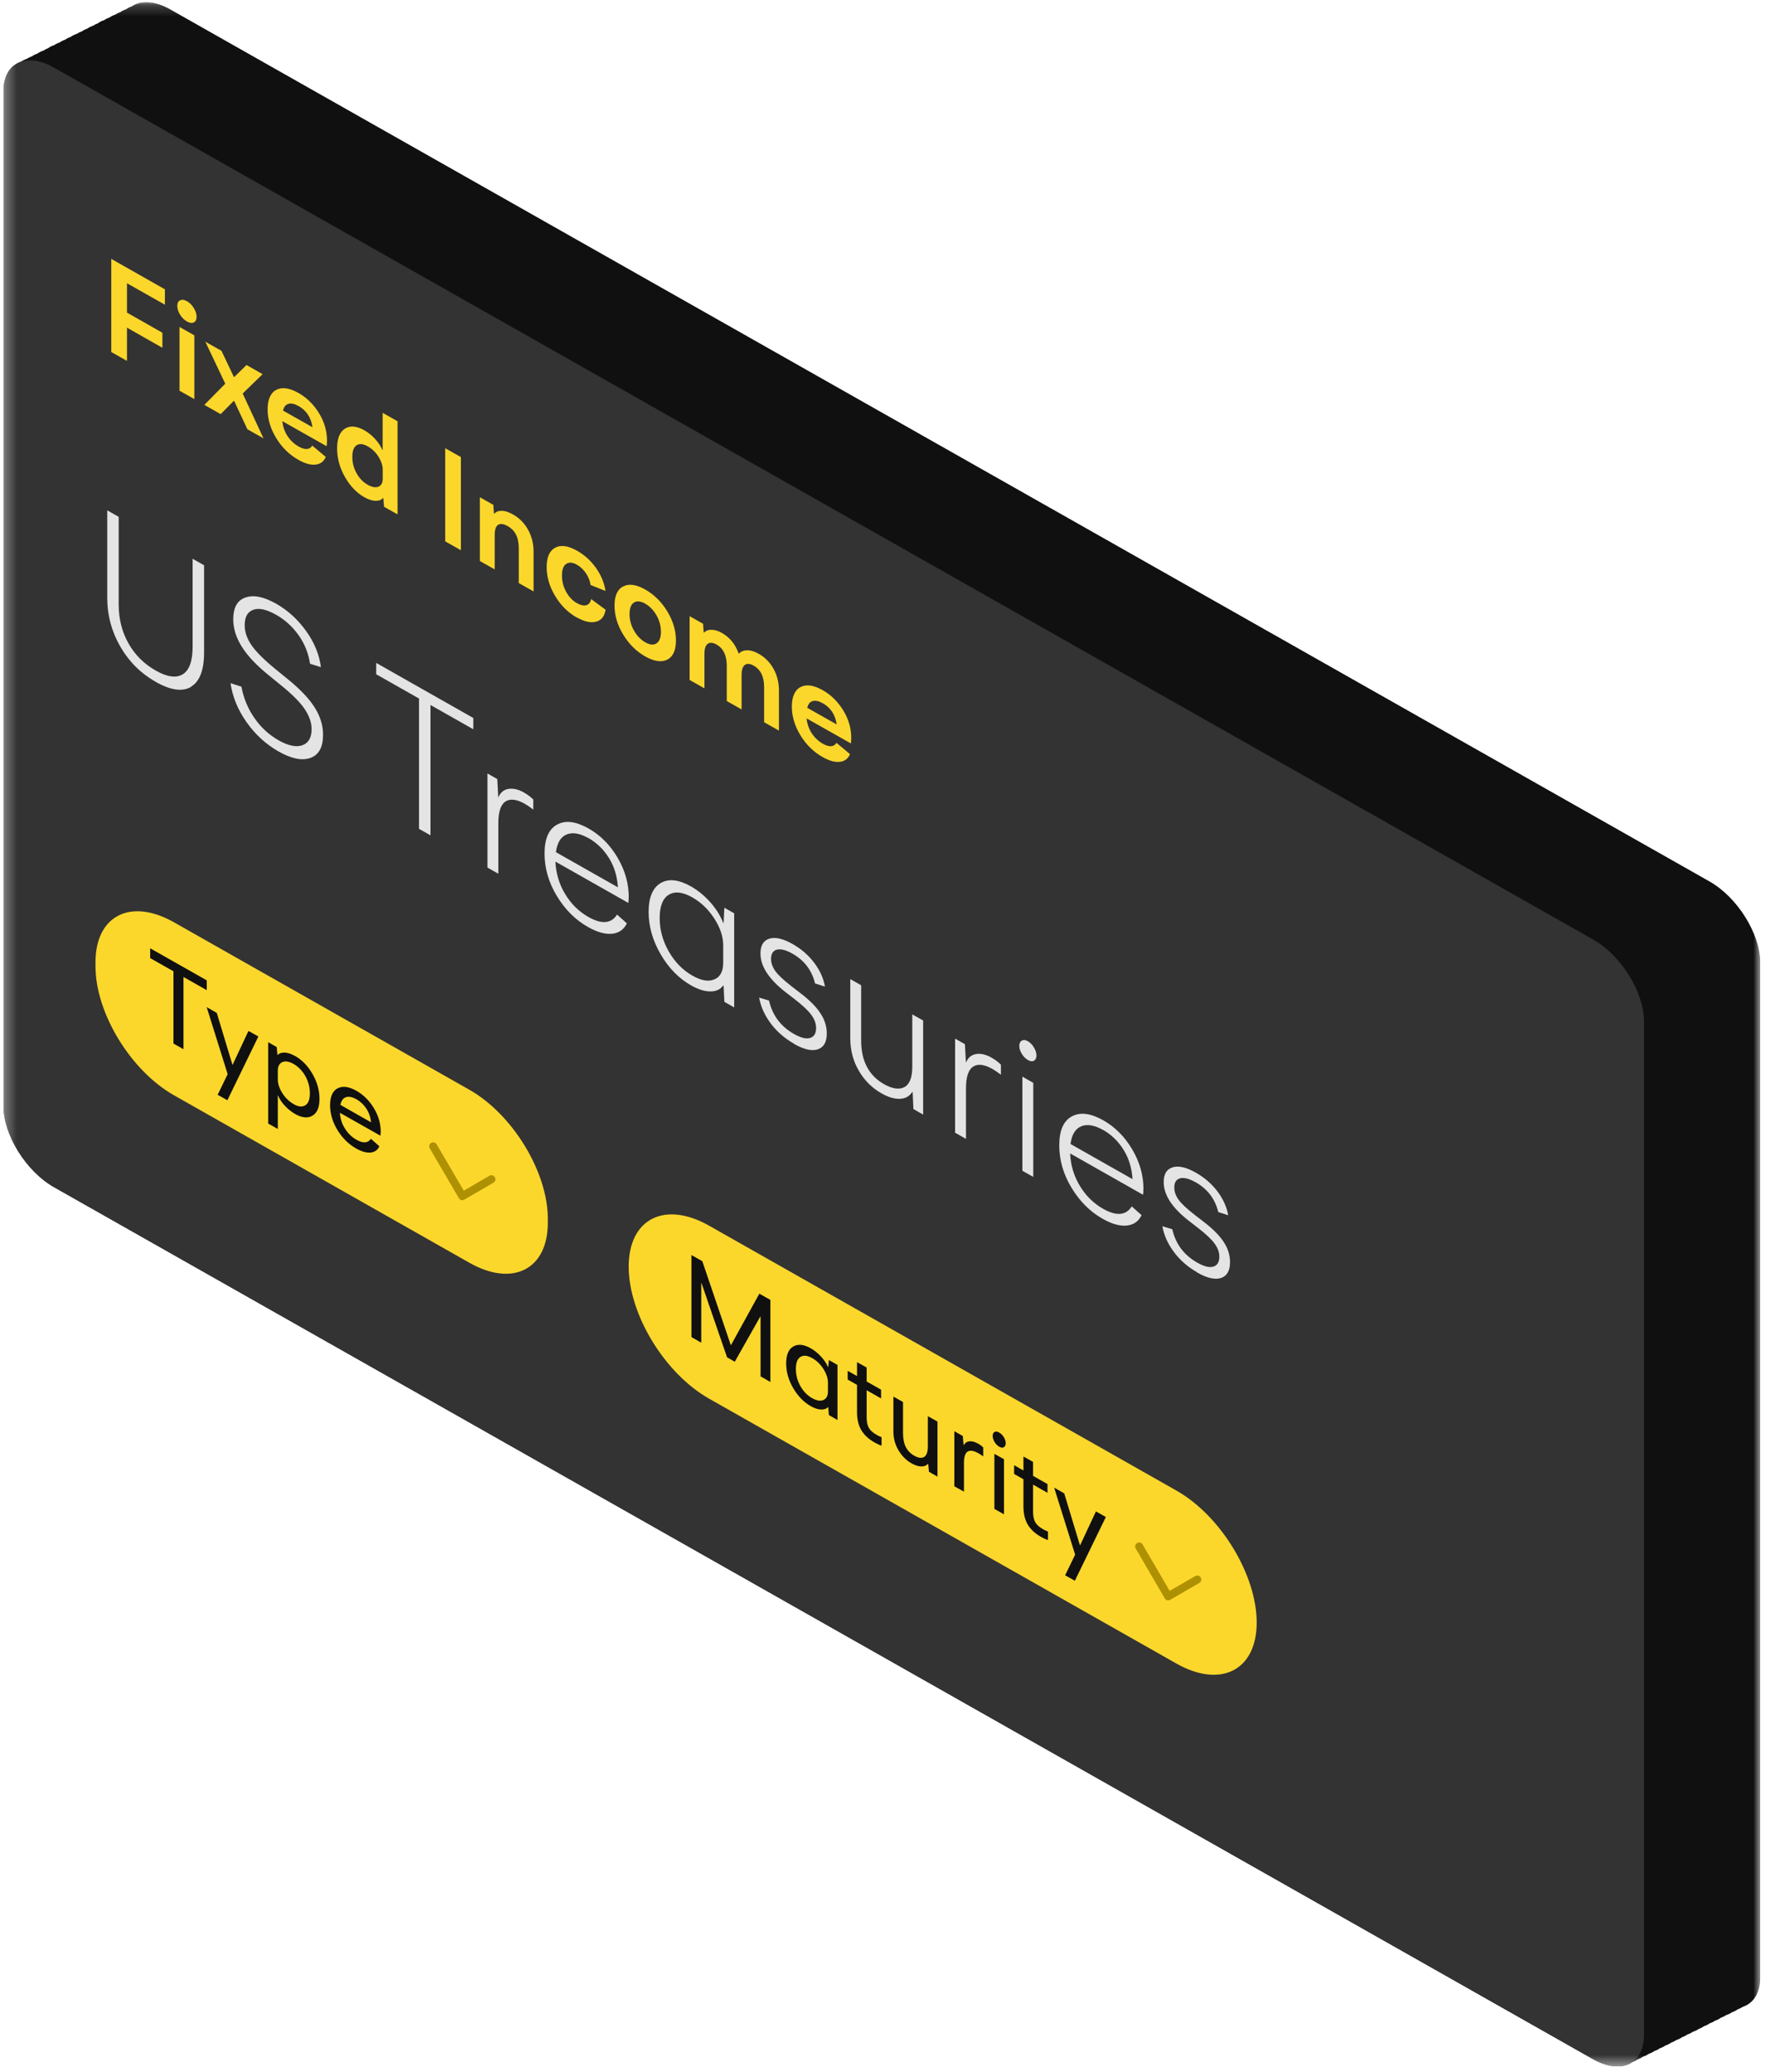 <svg width="159" height="186" viewBox="0 0 159 186" fill="none" xmlns="http://www.w3.org/2000/svg">
<g clip-path="url(#clip0_239_378)">
<mask id="mask0_239_378" style="mask-type:luminance" maskUnits="userSpaceOnUse" x="0" y="0" width="159" height="186">
<path d="M158.131 0.198H0.303V185.525H158.131V0.198Z" fill="white"/>
</mask>
<g mask="url(#mask0_239_378)">
<path d="M158.131 86.471V177.483C158.131 178.097 158.019 178.624 157.811 179.056C157.534 179.619 157.102 179.999 156.549 180.181C156.41 180.276 156.255 180.354 156.082 180.414C155.926 180.526 155.753 180.613 155.572 180.673C155.416 180.786 155.243 180.864 155.053 180.924C154.914 181.019 154.767 181.097 154.603 181.149C154.439 181.27 154.257 181.365 154.058 181.426C153.911 181.53 153.756 181.607 153.591 181.659C153.436 181.772 153.271 181.85 153.09 181.91C152.943 182.014 152.779 182.1 152.606 182.161C152.441 182.273 152.26 182.36 152.069 182.42C151.922 182.524 151.767 182.602 151.594 182.654C151.447 182.757 151.283 182.844 151.11 182.904C150.945 183.017 150.772 183.103 150.582 183.164C150.444 183.259 150.288 183.337 150.124 183.389C149.96 183.51 149.787 183.596 149.596 183.657C149.449 183.761 149.285 183.847 149.112 183.899C148.956 184.011 148.792 184.089 148.611 184.15C148.455 184.262 148.291 184.34 148.109 184.4C147.953 184.513 147.78 184.599 147.599 184.651C147.452 184.755 147.288 184.841 147.115 184.893C146.968 184.997 146.803 185.084 146.63 185.144C145.8 185.723 144.538 185.68 143.12 184.885L4.868 106.593C2.344 105.166 0.303 101.88 0.303 99.26V8.249C0.303 6.822 0.899 5.888 1.859 5.559C2.024 5.438 2.205 5.352 2.404 5.283C2.413 5.283 2.421 5.283 2.43 5.274C2.568 5.179 2.715 5.11 2.871 5.058C3.018 4.954 3.182 4.868 3.355 4.816C3.52 4.695 3.701 4.608 3.9 4.539C3.909 4.539 3.917 4.539 3.926 4.53C4.047 4.444 4.177 4.383 4.315 4.332C4.488 4.202 4.678 4.107 4.886 4.046C5.024 3.942 5.18 3.873 5.344 3.821C5.5 3.709 5.673 3.622 5.854 3.562C6.001 3.458 6.166 3.372 6.338 3.32C6.503 3.199 6.684 3.112 6.883 3.043C6.892 3.043 6.901 3.043 6.909 3.034C7.048 2.939 7.195 2.87 7.35 2.818C7.497 2.714 7.662 2.628 7.834 2.576C7.999 2.455 8.18 2.369 8.379 2.299C8.388 2.299 8.397 2.299 8.405 2.291C8.526 2.204 8.656 2.144 8.794 2.092C8.967 1.962 9.157 1.867 9.365 1.807C9.503 1.703 9.659 1.634 9.823 1.582C9.988 1.461 10.161 1.374 10.351 1.314C10.489 1.219 10.645 1.141 10.809 1.089C10.965 0.976 11.138 0.89 11.319 0.838C11.475 0.726 11.639 0.639 11.829 0.579C12.66 0.008 13.913 0.06 15.314 0.855L153.565 79.138C156.082 80.565 158.131 83.851 158.131 86.471Z" fill="#101010"/>
<path d="M147.677 91.694V182.714C147.677 183.328 147.564 183.847 147.357 184.28C146.691 185.654 145.039 185.966 143.12 184.885L4.86 106.593C2.335 105.166 0.303 101.881 0.303 99.26V8.24C0.303 5.62 2.344 4.643 4.86 6.078L143.12 84.361C145.636 85.788 147.677 89.074 147.677 91.694Z" fill="#333333"/>
<path d="M17.173 61.663C16.395 62.129 15.332 61.982 13.991 61.221C12.651 60.461 11.587 59.406 10.809 58.057C10.031 56.708 9.633 55.238 9.633 53.647V45.821L10.662 46.4V54.261C10.662 55.566 10.956 56.734 11.544 57.771C12.132 58.809 12.945 59.613 13.983 60.201C15.02 60.789 15.833 60.901 16.421 60.538C17.009 60.175 17.303 59.345 17.303 58.031V50.17L18.332 50.75V58.575C18.332 60.158 17.943 61.187 17.156 61.654L17.173 61.663Z" fill="#E4E4E4"/>
<path d="M25.016 67.465C23.892 66.825 22.933 65.951 22.146 64.836C21.359 63.721 20.883 62.553 20.71 61.334L21.687 61.654C21.886 62.709 22.284 63.66 22.872 64.49C23.46 65.329 24.169 65.977 25.016 66.462C25.864 66.946 26.608 67.11 27.161 66.911C27.714 66.712 27.991 66.228 27.991 65.459C27.991 64.862 27.775 64.257 27.351 63.634C26.927 63.011 26.192 62.285 25.155 61.455L24.126 60.616C23.036 59.734 22.232 58.878 21.722 58.065C21.212 57.252 20.952 56.431 20.952 55.609C20.952 54.554 21.315 53.897 22.05 53.647C22.785 53.387 23.702 53.577 24.817 54.209C25.864 54.805 26.755 55.618 27.498 56.656C28.242 57.693 28.683 58.774 28.83 59.898L27.853 59.596C27.706 58.645 27.36 57.78 26.815 57.019C26.27 56.258 25.596 55.644 24.8 55.194C23.953 54.719 23.278 54.563 22.759 54.745C22.241 54.926 21.981 55.385 21.981 56.137C21.981 56.742 22.189 57.347 22.604 57.944C23.019 58.541 23.745 59.259 24.783 60.106L25.812 60.945C26.936 61.853 27.749 62.7 28.259 63.504C28.769 64.308 29.02 65.13 29.02 65.977C29.02 67.076 28.648 67.767 27.896 68.044C27.144 68.321 26.192 68.131 25.016 67.465Z" fill="#E4E4E4"/>
<path d="M42.518 64.456V65.476L38.67 63.297V74.996L37.641 74.417V62.717L33.793 60.538V59.518L42.518 64.464V64.456Z" fill="#E4E4E4"/>
<path d="M47.093 71.174C47.387 71.339 47.655 71.537 47.906 71.78V72.688C47.62 72.471 47.369 72.299 47.145 72.169C46.41 71.754 45.83 71.684 45.407 71.961C44.983 72.238 44.767 72.886 44.767 73.907V78.447L43.789 77.893V69.445L44.672 69.947L44.758 71.572H44.775C44.957 71.148 45.26 70.898 45.675 70.829C46.098 70.759 46.574 70.872 47.101 71.174H47.093Z" fill="#E4E4E4"/>
<path d="M56.475 80.557C56.475 80.79 56.466 80.954 56.44 81.067L49.894 77.357C49.938 78.412 50.232 79.381 50.768 80.271C51.304 81.162 52.004 81.845 52.843 82.321C54.045 83.004 54.91 82.935 55.429 82.113L56.311 82.9C56.042 83.462 55.593 83.773 54.979 83.834C54.356 83.894 53.647 83.695 52.834 83.237C51.684 82.589 50.751 81.655 50.016 80.436C49.28 79.216 48.917 77.945 48.917 76.631C48.917 75.316 49.289 74.443 50.041 74.037C50.794 73.621 51.728 73.743 52.869 74.382C53.924 74.979 54.797 75.853 55.472 76.994C56.146 78.135 56.484 79.329 56.484 80.574L56.475 80.557ZM52.869 75.256C52.091 74.815 51.434 74.702 50.906 74.919C50.37 75.135 50.05 75.671 49.938 76.51L55.506 79.666C55.446 78.689 55.187 77.815 54.711 77.046C54.235 76.276 53.621 75.68 52.869 75.247V75.256Z" fill="#E4E4E4"/>
<path d="M65.07 81.499L65.952 82.001V90.449L65.07 89.947L65.001 88.495L64.966 88.477C64.707 88.841 64.318 89.022 63.799 89.013C63.28 89.013 62.701 88.823 62.061 88.46C60.971 87.838 60.063 86.912 59.346 85.676C58.628 84.439 58.265 83.168 58.265 81.88C58.265 80.591 58.628 79.709 59.346 79.285C60.063 78.862 60.971 78.966 62.061 79.579C62.701 79.943 63.28 80.418 63.799 80.998C64.318 81.586 64.707 82.2 64.966 82.857L65.001 82.874L65.07 81.499ZM64.966 86.454V84.871C64.966 84.093 64.698 83.298 64.171 82.476C63.643 81.655 62.986 81.023 62.199 80.574C61.335 80.081 60.626 80.003 60.081 80.332C59.536 80.66 59.259 81.361 59.259 82.424C59.259 83.488 59.536 84.482 60.081 85.434C60.626 86.385 61.335 87.103 62.199 87.595C62.986 88.045 63.643 88.157 64.171 87.933C64.698 87.716 64.966 87.215 64.966 86.437V86.454Z" fill="#E4E4E4"/>
<path d="M71.314 93.7C70.492 93.233 69.8 92.637 69.247 91.902C68.693 91.167 68.339 90.388 68.192 89.567L69.082 89.835C69.385 91.158 70.129 92.152 71.314 92.827C71.936 93.181 72.42 93.302 72.775 93.19C73.129 93.086 73.311 92.784 73.311 92.299C73.311 91.91 73.173 91.521 72.896 91.141C72.619 90.752 72.135 90.293 71.434 89.749L70.561 89.074C69.065 87.907 68.313 86.757 68.313 85.606C68.313 84.88 68.581 84.439 69.117 84.275C69.653 84.111 70.354 84.275 71.218 84.768C71.979 85.2 72.619 85.754 73.138 86.437C73.648 87.111 73.977 87.829 74.106 88.581L73.216 88.296C72.93 87.12 72.256 86.229 71.192 85.624C70.604 85.295 70.137 85.174 69.792 85.261C69.446 85.347 69.264 85.624 69.264 86.099C69.264 86.463 69.394 86.826 69.645 87.18C69.895 87.535 70.371 87.976 71.054 88.512L71.927 89.186C72.749 89.818 73.346 90.423 73.717 91.002C74.089 91.573 74.271 92.17 74.271 92.792C74.271 93.553 74.003 94.029 73.467 94.21C72.93 94.392 72.213 94.228 71.314 93.718V93.7Z" fill="#E4E4E4"/>
<path d="M81.95 91.072L82.927 91.625V100.073L82.053 99.572L81.984 98.058L81.95 98.041C81.699 98.43 81.327 98.638 80.834 98.655C80.341 98.672 79.788 98.508 79.182 98.162C78.326 97.678 77.643 96.995 77.142 96.121C76.631 95.248 76.381 94.28 76.381 93.207V87.907L77.358 88.46V93.415C77.358 95.257 78.041 96.562 79.416 97.341C80.168 97.764 80.782 97.851 81.249 97.6C81.716 97.341 81.95 96.736 81.95 95.784V91.063V91.072Z" fill="#E4E4E4"/>
<path d="M89.101 94.98C89.395 95.144 89.663 95.343 89.913 95.585V96.493C89.628 96.277 89.377 96.104 89.153 95.975C88.418 95.559 87.838 95.49 87.415 95.767C86.991 96.044 86.775 96.692 86.775 97.713V102.252L85.797 101.699V93.251L86.68 93.752L86.766 95.378H86.783C86.965 94.954 87.267 94.703 87.683 94.634C88.106 94.565 88.582 94.677 89.109 94.98H89.101Z" fill="#E4E4E4"/>
<path d="M92.879 95.24C92.724 95.317 92.542 95.291 92.335 95.17C92.127 95.049 91.937 94.859 91.79 94.617C91.634 94.366 91.565 94.124 91.565 93.899C91.565 93.674 91.643 93.51 91.79 93.432C91.946 93.346 92.127 93.363 92.335 93.484C92.542 93.605 92.733 93.795 92.879 94.046C93.035 94.306 93.104 94.548 93.104 94.772C93.104 94.997 93.026 95.153 92.879 95.231V95.24ZM91.842 105.115V96.666L92.819 97.22V105.668L91.842 105.115Z" fill="#E4E4E4"/>
<path d="M102.711 106.758C102.711 106.991 102.703 107.155 102.677 107.268L96.131 103.558C96.174 104.613 96.468 105.582 97.004 106.472C97.54 107.363 98.241 108.046 99.079 108.522C100.281 109.205 101.146 109.136 101.665 108.314L102.547 109.101C102.279 109.663 101.829 109.974 101.215 110.035C100.593 110.095 99.884 109.896 99.071 109.438C97.921 108.79 96.987 107.856 96.252 106.636C95.517 105.417 95.154 104.146 95.154 102.832C95.154 101.517 95.525 100.644 96.278 100.238C97.03 99.823 97.964 99.944 99.106 100.583C100.16 101.18 101.034 102.053 101.708 103.195C102.383 104.336 102.72 105.53 102.72 106.775L102.711 106.758ZM99.097 101.457C98.319 101.016 97.661 100.903 97.134 101.12C96.598 101.336 96.278 101.872 96.165 102.711L101.734 105.867C101.674 104.89 101.414 104.016 100.939 103.247C100.463 102.477 99.849 101.881 99.097 101.448V101.457Z" fill="#E4E4E4"/>
<path d="M107.537 114.229C106.715 113.762 106.023 113.165 105.47 112.43C104.916 111.695 104.562 110.917 104.415 110.095L105.306 110.363C105.608 111.686 106.352 112.681 107.537 113.355C108.159 113.71 108.643 113.831 108.998 113.719C109.352 113.615 109.534 113.312 109.534 112.828C109.534 112.439 109.396 112.05 109.119 111.669C108.842 111.28 108.358 110.822 107.658 110.277L106.784 109.602C105.288 108.435 104.536 107.285 104.536 106.135C104.536 105.409 104.804 104.968 105.34 104.803C105.876 104.639 106.577 104.803 107.441 105.296C108.202 105.729 108.842 106.282 109.361 106.965C109.871 107.64 110.2 108.357 110.33 109.11L109.439 108.824C109.154 107.648 108.479 106.758 107.415 106.152C106.827 105.824 106.361 105.703 106.015 105.789C105.669 105.876 105.487 106.152 105.487 106.628C105.487 106.991 105.617 107.354 105.868 107.709C106.118 108.063 106.594 108.504 107.277 109.04L108.15 109.715C108.972 110.346 109.569 110.951 109.94 111.531C110.312 112.102 110.494 112.698 110.494 113.321C110.494 114.082 110.226 114.557 109.69 114.739C109.154 114.92 108.436 114.756 107.537 114.246V114.229Z" fill="#E4E4E4"/>
<path d="M14.813 27.359L11.406 25.431V28.068L14.588 29.875V31.224L11.406 29.417V32.4L9.996 31.605V23.243L14.813 25.976V27.359Z" fill="#FCD72B"/>
<path d="M16.793 28.864C16.551 28.725 16.343 28.526 16.179 28.258C16.015 27.99 15.928 27.731 15.928 27.463C15.928 27.195 16.015 27.039 16.188 26.961C16.361 26.884 16.559 26.909 16.802 27.048C17.044 27.186 17.243 27.385 17.407 27.653C17.571 27.921 17.658 28.181 17.658 28.44C17.658 28.699 17.571 28.872 17.407 28.95C17.243 29.028 17.035 29.002 16.802 28.864H16.793ZM16.127 35.081V29.357L17.459 30.109V35.833L16.127 35.081Z" fill="#FCD72B"/>
<path d="M23.676 39.361L22.223 38.54L21.021 35.972L19.82 37.182L18.358 36.352L20.235 34.45L18.445 30.68L19.897 31.501L21.021 33.87L22.146 32.772L23.59 33.594L21.8 35.332L23.676 39.37V39.361Z" fill="#FCD72B"/>
<path d="M29.375 39.543C29.375 39.699 29.366 39.872 29.34 40.062L25.362 37.813C25.414 38.315 25.57 38.756 25.829 39.154C26.089 39.543 26.417 39.854 26.806 40.079C27.394 40.416 27.809 40.39 28.052 40.01L29.262 41.022C29.089 41.437 28.787 41.67 28.346 41.713C27.905 41.765 27.386 41.618 26.798 41.281C25.985 40.823 25.319 40.166 24.809 39.327C24.299 38.488 24.039 37.632 24.039 36.759C24.039 35.885 24.299 35.271 24.818 35.003C25.336 34.735 25.994 34.822 26.806 35.28C27.559 35.704 28.181 36.318 28.657 37.096C29.133 37.874 29.375 38.696 29.375 39.552V39.543ZM26.815 36.456C26.469 36.257 26.166 36.188 25.924 36.257C25.674 36.318 25.509 36.517 25.423 36.862L28.069 38.358C27.948 37.494 27.533 36.862 26.824 36.456H26.815Z" fill="#FCD72B"/>
<path d="M34.381 37.07L35.713 37.822V46.184L34.502 45.501L34.433 44.731L34.399 44.714C34.252 44.896 34.027 44.973 33.724 44.965C33.422 44.956 33.093 44.844 32.73 44.645C32.038 44.247 31.45 43.642 30.983 42.82C30.516 41.999 30.283 41.143 30.283 40.261C30.283 39.379 30.516 38.782 30.983 38.488C31.45 38.194 32.029 38.237 32.73 38.635C33.084 38.834 33.404 39.093 33.698 39.413C33.984 39.733 34.2 40.053 34.338 40.382L34.373 40.399V37.07H34.381ZM34.381 42.959V42.18C34.381 41.8 34.252 41.411 34.001 41.004C33.75 40.607 33.422 40.295 33.041 40.079C32.635 39.846 32.297 39.811 32.038 39.975C31.779 40.14 31.649 40.486 31.649 41.022C31.649 41.558 31.779 42.042 32.038 42.5C32.297 42.959 32.626 43.304 33.041 43.529C33.422 43.745 33.75 43.797 34.001 43.694C34.26 43.581 34.381 43.339 34.381 42.959Z" fill="#FCD72B"/>
<path d="M39.993 48.605V40.243L41.403 41.039V49.401L39.993 48.605Z" fill="#FCD72B"/>
<path d="M46.09 46.193C46.652 46.513 47.101 46.962 47.43 47.55C47.758 48.138 47.931 48.795 47.931 49.522V53.102L46.6 52.349V49.219C46.6 48.718 46.513 48.311 46.349 47.991C46.185 47.671 45.934 47.421 45.614 47.239C45.242 47.032 44.957 46.988 44.749 47.118C44.542 47.248 44.438 47.55 44.438 48.043V51.122L43.106 50.369V44.645L44.317 45.328L44.369 46.089L44.412 46.115C44.576 45.933 44.801 45.855 45.104 45.864C45.398 45.873 45.726 45.985 46.09 46.193Z" fill="#FCD72B"/>
<path d="M51.814 55.445C51.019 54.995 50.37 54.347 49.868 53.508C49.358 52.661 49.108 51.796 49.108 50.914C49.108 50.032 49.358 49.453 49.868 49.176C50.379 48.899 51.027 48.994 51.831 49.444C52.506 49.825 53.077 50.343 53.544 51.001C54.01 51.658 54.287 52.349 54.391 53.059L53.051 52.522C52.999 52.151 52.86 51.796 52.636 51.468C52.411 51.139 52.143 50.88 51.831 50.706C51.442 50.482 51.114 50.456 50.863 50.629C50.603 50.802 50.482 51.148 50.482 51.675C50.482 52.203 50.612 52.695 50.863 53.145C51.114 53.603 51.442 53.941 51.849 54.165C52.16 54.338 52.428 54.399 52.661 54.338C52.895 54.278 53.042 54.088 53.102 53.785L54.4 54.745C54.304 55.333 54.019 55.696 53.544 55.817C53.068 55.947 52.497 55.817 51.831 55.437L51.814 55.445Z" fill="#FCD72B"/>
<path d="M59.943 59.224C59.424 59.483 58.758 59.388 57.962 58.939C57.167 58.489 56.501 57.832 55.982 56.976C55.463 56.12 55.204 55.255 55.204 54.373C55.204 53.491 55.463 52.911 55.982 52.652C56.501 52.384 57.167 52.479 57.962 52.929C58.758 53.379 59.424 54.036 59.943 54.892C60.461 55.748 60.721 56.621 60.721 57.503C60.721 58.385 60.461 58.956 59.943 59.224ZM56.95 56.612C57.21 57.08 57.556 57.434 57.962 57.667C58.369 57.901 58.715 57.935 58.974 57.763C59.233 57.59 59.372 57.252 59.372 56.734C59.372 56.215 59.242 55.713 58.974 55.246C58.706 54.779 58.369 54.433 57.962 54.2C57.556 53.967 57.21 53.932 56.95 54.096C56.691 54.261 56.553 54.606 56.553 55.134C56.553 55.661 56.682 56.146 56.95 56.612Z" fill="#FCD72B"/>
<path d="M68.166 58.705C68.719 59.016 69.16 59.466 69.489 60.054C69.817 60.633 69.973 61.291 69.973 62.017V65.597L68.641 64.845V61.68C68.641 60.755 68.33 60.123 67.716 59.769C67.379 59.578 67.12 59.553 66.921 59.691C66.722 59.829 66.618 60.132 66.618 60.599V63.695L65.286 62.942V59.777C65.286 58.852 64.984 58.221 64.379 57.875C64.041 57.685 63.782 57.659 63.583 57.797C63.384 57.935 63.28 58.238 63.28 58.705V61.801L61.949 61.048V55.324L63.159 56.007L63.211 56.768L63.254 56.794C63.419 56.612 63.644 56.535 63.938 56.543C64.231 56.552 64.543 56.647 64.863 56.837C65.555 57.227 66.047 57.832 66.35 58.662L66.385 58.679C66.566 58.48 66.817 58.385 67.137 58.385C67.448 58.385 67.794 58.498 68.166 58.705Z" fill="#FCD72B"/>
<path d="M76.467 66.228C76.467 66.384 76.459 66.557 76.433 66.747L72.455 64.499C72.507 65 72.662 65.441 72.922 65.839C73.181 66.228 73.51 66.54 73.899 66.764C74.487 67.102 74.902 67.076 75.144 66.695L76.355 67.707C76.182 68.122 75.879 68.355 75.438 68.399C74.997 68.451 74.478 68.303 73.89 67.966C73.078 67.508 72.412 66.851 71.901 66.012C71.391 65.173 71.132 64.317 71.132 63.444C71.132 62.57 71.391 61.956 71.91 61.688C72.429 61.42 73.086 61.507 73.899 61.965C74.651 62.389 75.274 63.003 75.749 63.781C76.225 64.559 76.467 65.381 76.467 66.237V66.228ZM73.908 63.141C73.562 62.942 73.259 62.873 73.017 62.942C72.766 63.003 72.602 63.202 72.515 63.548L75.162 65.043C75.04 64.179 74.625 63.548 73.916 63.141H73.908Z" fill="#FCD72B"/>
<path d="M42.164 113.373L15.626 98.335C11.734 96.13 8.578 90.951 8.578 86.757V86.393C8.578 82.208 11.734 80.6 15.626 82.805L42.164 97.842C46.055 100.047 49.211 105.227 49.211 109.421V109.784C49.211 113.969 46.055 115.578 42.164 113.373Z" fill="#FCD72B"/>
<path d="M38.913 102.918L41.533 107.397L44.144 105.875" stroke="#AE9003" stroke-width="0.718" stroke-linecap="round" stroke-linejoin="round"/>
<path d="M18.574 88.019V88.901L16.482 87.716V94.202L15.582 93.692V87.206L13.49 86.022V85.14L18.574 88.019Z" fill="#101010"/>
<path d="M22.319 92.559L23.209 93.06L20.425 98.785L19.551 98.292L20.451 96.441L18.566 90.423L19.474 90.942L20.874 95.577L20.9 95.594L22.319 92.559Z" fill="#101010"/>
<path d="M26.504 94.807C27.135 95.162 27.663 95.706 28.078 96.433C28.493 97.159 28.7 97.894 28.7 98.655C28.7 99.416 28.493 99.918 28.069 100.168C27.645 100.419 27.126 100.367 26.504 100.013C26.184 99.831 25.881 99.589 25.604 99.295C25.328 99.001 25.112 98.69 24.982 98.37L24.956 98.353V101.362L24.091 100.877V93.571L24.861 94.012L24.921 94.703L24.947 94.721C25.086 94.565 25.293 94.496 25.57 94.504C25.847 94.513 26.158 94.617 26.495 94.807H26.504ZM26.374 99.131C26.806 99.373 27.152 99.407 27.429 99.234C27.706 99.061 27.835 98.698 27.835 98.154C27.835 97.609 27.697 97.09 27.429 96.614C27.161 96.139 26.806 95.776 26.374 95.525C25.968 95.3 25.63 95.24 25.362 95.361C25.094 95.482 24.956 95.732 24.956 96.121V96.917C24.956 97.306 25.094 97.721 25.362 98.145C25.63 98.569 25.968 98.897 26.374 99.122V99.131Z" fill="#101010"/>
<path d="M34.2 101.587C34.2 101.716 34.191 101.837 34.174 101.967L30.533 99.909C30.568 100.436 30.715 100.903 30.992 101.336C31.26 101.759 31.606 102.097 32.021 102.33C32.617 102.667 33.05 102.641 33.318 102.244L34.079 102.918C33.932 103.255 33.664 103.437 33.292 103.48C32.92 103.515 32.488 103.394 31.995 103.117C31.312 102.728 30.75 102.175 30.308 101.448C29.867 100.722 29.651 99.978 29.651 99.226C29.651 98.474 29.876 97.946 30.326 97.713C30.775 97.479 31.337 97.548 32.021 97.937C32.66 98.301 33.179 98.819 33.586 99.494C33.992 100.168 34.2 100.869 34.2 101.595V101.587ZM32.021 98.698C31.649 98.491 31.337 98.422 31.078 98.508C30.819 98.595 30.654 98.828 30.577 99.2L33.335 100.765C33.283 100.298 33.145 99.892 32.911 99.537C32.678 99.183 32.384 98.906 32.029 98.698H32.021Z" fill="#101010"/>
<path d="M105.669 149.354L63.695 125.574C59.709 123.317 56.475 118.008 56.475 113.719C56.475 109.43 59.709 107.787 63.695 110.043L105.669 133.823C109.655 136.08 112.889 141.389 112.889 145.679C112.889 149.968 109.655 151.61 105.669 149.354Z" fill="#FCD72B"/>
<path d="M102.331 138.847L104.942 143.326L107.554 141.813" stroke="#AE9003" stroke-width="0.718" stroke-linecap="round" stroke-linejoin="round"/>
<path d="M68.226 116.157L69.204 116.71V124.078L68.322 123.576V118.224L68.296 118.206L66.004 122.262L65.312 121.864L63.021 115.214L62.995 115.197V120.55L62.113 120.048V112.681L63.09 113.234L65.641 120.749L65.667 120.766L68.218 116.14L68.226 116.157Z" fill="#101010"/>
<path d="M74.461 122.106L75.231 122.547V127.493L74.461 127.052L74.4 126.352L74.374 126.335C74.236 126.49 74.029 126.56 73.752 126.551C73.475 126.542 73.164 126.439 72.827 126.248C72.204 125.894 71.677 125.349 71.253 124.631C70.829 123.905 70.622 123.161 70.622 122.409C70.622 121.657 70.829 121.146 71.253 120.896C71.677 120.645 72.195 120.697 72.827 121.051C73.164 121.242 73.475 121.492 73.752 121.795C74.029 122.098 74.245 122.409 74.374 122.72L74.4 122.738L74.461 122.106ZM74.374 124.934V124.138C74.374 123.749 74.236 123.334 73.968 122.91C73.7 122.487 73.363 122.158 72.956 121.933C72.524 121.691 72.178 121.657 71.901 121.83C71.625 122.003 71.495 122.366 71.495 122.91C71.495 123.455 71.633 123.974 71.901 124.45C72.169 124.925 72.524 125.288 72.956 125.531C73.363 125.755 73.7 125.816 73.968 125.695C74.236 125.574 74.374 125.323 74.374 124.934Z" fill="#101010"/>
<path d="M78.75 128.825C78.914 128.92 79.061 128.989 79.191 129.033V129.794C79.018 129.742 78.819 129.655 78.577 129.517C78.032 129.214 77.635 128.842 77.375 128.41C77.116 127.978 76.986 127.433 76.986 126.767V124.337L76.147 123.862V123.075L76.986 123.55V122.297L77.851 122.781V124.035L79.148 124.77V125.557L77.851 124.821V127.251C77.851 127.658 77.92 127.978 78.05 128.203C78.179 128.427 78.413 128.635 78.75 128.825Z" fill="#101010"/>
<path d="M83.35 127.148L84.215 127.632V132.578L83.445 132.137L83.385 131.445L83.359 131.428C83.212 131.592 83.013 131.67 82.745 131.661C82.477 131.653 82.192 131.558 81.889 131.385C81.396 131.108 81.007 130.71 80.704 130.2C80.402 129.69 80.255 129.128 80.255 128.514V125.392L81.119 125.876V128.644C81.119 129.171 81.206 129.595 81.37 129.923C81.543 130.252 81.794 130.511 82.122 130.693C82.503 130.909 82.797 130.944 83.022 130.805C83.246 130.667 83.35 130.338 83.35 129.837V127.139V127.148Z" fill="#101010"/>
<path d="M87.864 129.612C88.037 129.707 88.184 129.82 88.323 129.958V130.753C88.184 130.658 88.054 130.572 87.925 130.494C87.034 129.993 86.593 130.269 86.593 131.341V133.927L85.728 133.443V128.497L86.489 128.929L86.558 129.724L86.584 129.742C86.688 129.543 86.852 129.43 87.086 129.405C87.311 129.379 87.57 129.448 87.856 129.612H87.864Z" fill="#101010"/>
<path d="M90.173 129.941C90.061 130.001 89.922 129.984 89.758 129.889C89.594 129.794 89.455 129.655 89.343 129.465C89.23 129.275 89.17 129.093 89.17 128.92C89.17 128.747 89.23 128.626 89.343 128.566C89.455 128.505 89.594 128.523 89.758 128.618C89.922 128.713 90.061 128.851 90.173 129.033C90.285 129.223 90.346 129.405 90.346 129.577C90.346 129.75 90.285 129.871 90.173 129.923V129.941ZM89.326 135.475V130.529L90.19 131.013V135.959L89.326 135.475Z" fill="#101010"/>
<path d="M93.701 137.299C93.865 137.394 94.012 137.464 94.142 137.507V138.268C93.969 138.216 93.77 138.13 93.528 137.991C92.983 137.689 92.585 137.317 92.326 136.884C92.067 136.452 91.937 135.907 91.937 135.241V132.811L91.098 132.336V131.549L91.937 132.025V130.771L92.802 131.255V132.509L94.099 133.244V134.031L92.802 133.296V135.726C92.802 136.132 92.871 136.452 93.001 136.677C93.13 136.902 93.364 137.109 93.701 137.299Z" fill="#101010"/>
<path d="M98.448 135.7L99.339 136.201L96.555 141.926L95.681 141.433L96.581 139.582L94.695 133.564L95.603 134.083L97.004 138.718L97.03 138.735L98.448 135.7Z" fill="#101010"/>
</g>
</g>
<defs>
<clipPath id="clip0_239_378">
<rect width="157.828" height="185.326" fill="white" transform="translate(0.303 0.198)"/>
</clipPath>
</defs>
</svg>
